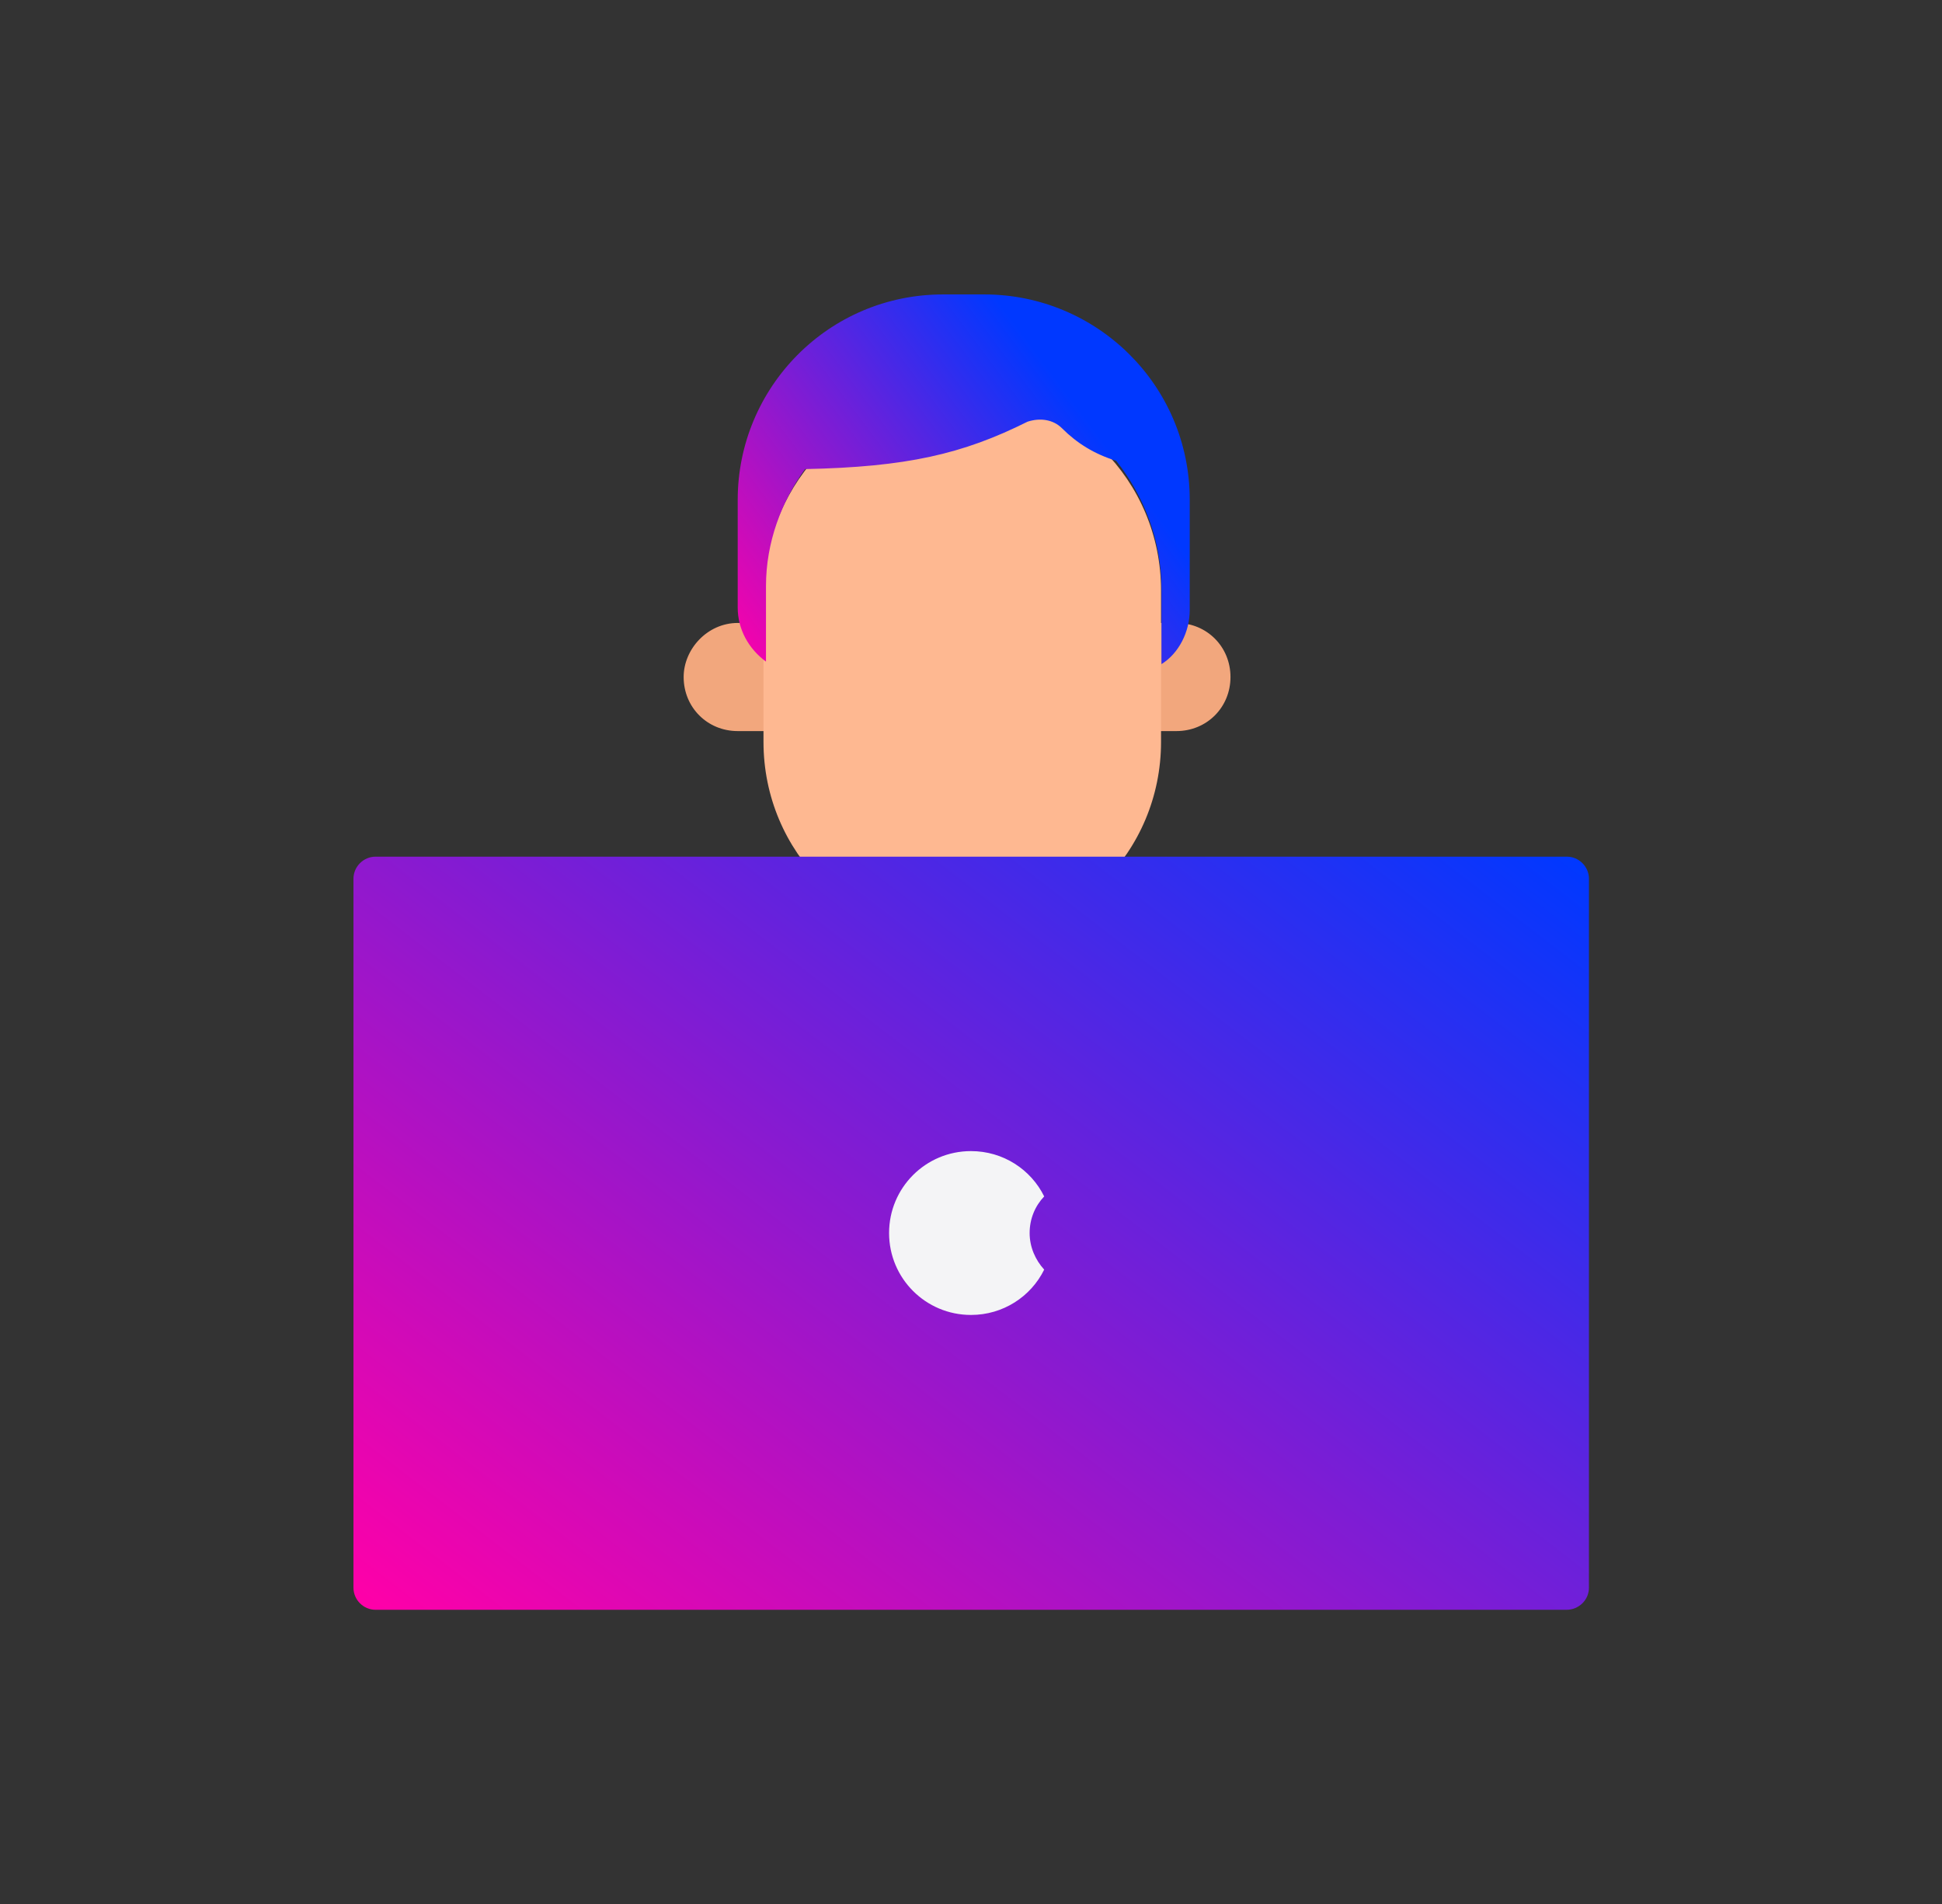 <?xml version="1.0" encoding="UTF-8"?> <!-- Generator: Adobe Illustrator 27.3.1, SVG Export Plug-In . SVG Version: 6.00 Build 0) --> <svg xmlns="http://www.w3.org/2000/svg" xmlns:xlink="http://www.w3.org/1999/xlink" id="Layer_1" x="0px" y="0px" viewBox="0 0 467 457.9" style="enable-background:new 0 0 467 457.9;" xml:space="preserve"><rect x="0" y="0" width="467" height="457.9" fill="#333333" stroke="none"/> <style type="text/css"> .st0{fill:#F2A77D;} .st1{fill:#FEB891;} .st2{fill-rule:evenodd;clip-rule:evenodd;fill:url(#SVGID_1_);} .st3{fill-rule:evenodd;clip-rule:evenodd;fill:url(#SVGID_00000169540250605945585850000011129907737455944098_);} .st4{fill:url(#SVGID_00000073679512702582029560000010770137695967343031_);} .st5{fill:#F4F4F6;} </style> <g> <g> <path class="st0" d="M276.1,149.8h6.8c7.3,0,13,5.7,13,13l0,0c0,7.3-5.7,13-13,13h-6.8c-7.3,0-13-5.7-13-13l0,0 C262.6,156.1,268.8,149.8,276.1,149.8z"></path> <path class="st0" d="M177.4,149.8h6.8c7.3,0,13,5.7,13,13l0,0c0,7.3-5.7,13-13,13h-6.8c-7.3,0-13-5.7-13-13l0,0 C164.4,156.1,170.1,149.8,177.4,149.8z"></path> <rect x="213.8" y="205.9" class="st0" width="39.5" height="88.9"></rect> <path class="st1" d="M231.4,94.2L231.4,94.2c26.5,0,47.8,21.3,47.8,47.8v36.4c0,26.5-21.3,47.8-47.8,47.8l0,0 c-26.5,0-47.8-21.3-47.8-47.8V142C184.1,115.5,205.4,94.2,231.4,94.2z"></path> <linearGradient id="SVGID_1_" gradientUnits="userSpaceOnUse" x1="179.477" y1="-696.119" x2="262.269" y2="-634.241" gradientTransform="matrix(1 0 0 -1 0 -532)"> <stop offset="0" style="stop-color:#FF00A8"></stop> <stop offset="1" style="stop-color:#0038FF"></stop> </linearGradient> <path class="st2" d="M177.4,120.2c0-27,21.8-49.4,49.4-49.4h9.9c27,0,49.4,21.8,49.4,49.4v26.5c0,5.2-2.6,10.4-6.8,13v-18.2 c0-11.4-4.2-22.3-10.9-30.7c-5.2-1.6-9.4-4.2-13-7.8c-2.1-2.1-5.2-2.6-8.3-1.6c-15.6,7.8-29.1,10.9-53.5,11.4 c-5.7,7.8-9.4,17.7-9.4,28.1v18.2c-4.2-3.1-6.8-7.8-6.8-13C177.4,146.2,177.4,120.2,177.4,120.2z"></path> <linearGradient id="SVGID_00000104673355535984780750000012464240696226238086_" gradientUnits="userSpaceOnUse" x1="177.202" y1="-920.45" x2="276.1" y2="-791.935" gradientTransform="matrix(1 0 0 -1 0 -532)"> <stop offset="0" style="stop-color:#FF00A8"></stop> <stop offset="1" style="stop-color:#0038FF"></stop> </linearGradient> <path style="fill-rule:evenodd;clip-rule:evenodd;fill:url(#SVGID_00000104673355535984780750000012464240696226238086_);" d=" M213.8,238.7c0,0-44.2,16.6-63.9,24.4c-19.7,8.3-28.1,19.7-28.1,37.9v42.6l111.7-4.7l111.7,4.7V301c0-18.2-8.3-29.6-28.1-37.9 s-63.9-24.4-63.9-24.4c0,24.4-3.1,42.6-19.7,46.3C216.9,281.3,213.8,263.6,213.8,238.7z"></path> </g> <g> <linearGradient id="SVGID_00000152955772860095702530000006083463144276880532_" gradientUnits="userSpaceOnUse" x1="135.84" y1="36.484" x2="331.255" y2="290.42" gradientTransform="matrix(1 0 0 -1 0 460)"> <stop offset="0" style="stop-color:#FF00A8"></stop> <stop offset="1" style="stop-color:#0038FF"></stop> </linearGradient> <path style="fill:url(#SVGID_00000152955772860095702530000006083463144276880532_);" d="M376.7,387.1H90.3 c-2.9,0-5.3-2.4-5.3-5.3V211.3c0-2.9,2.4-5.3,5.3-5.3h286.5c2.9,0,5.3,2.4,5.3,5.3v170.5C382.1,384.7,379.7,387.1,376.7,387.1z"></path> <path class="st5" d="M247.6,296.5c0-3.4,1.3-6.5,3.5-8.8c-3.2-6.5-9.9-10.9-17.6-10.9c-10.9,0-19.7,8.8-19.7,19.7 c0,10.9,8.8,19.7,19.7,19.7c7.7,0,14.4-4.4,17.6-10.9C249,303,247.6,299.9,247.6,296.5z"></path> </g> </g> </svg> 